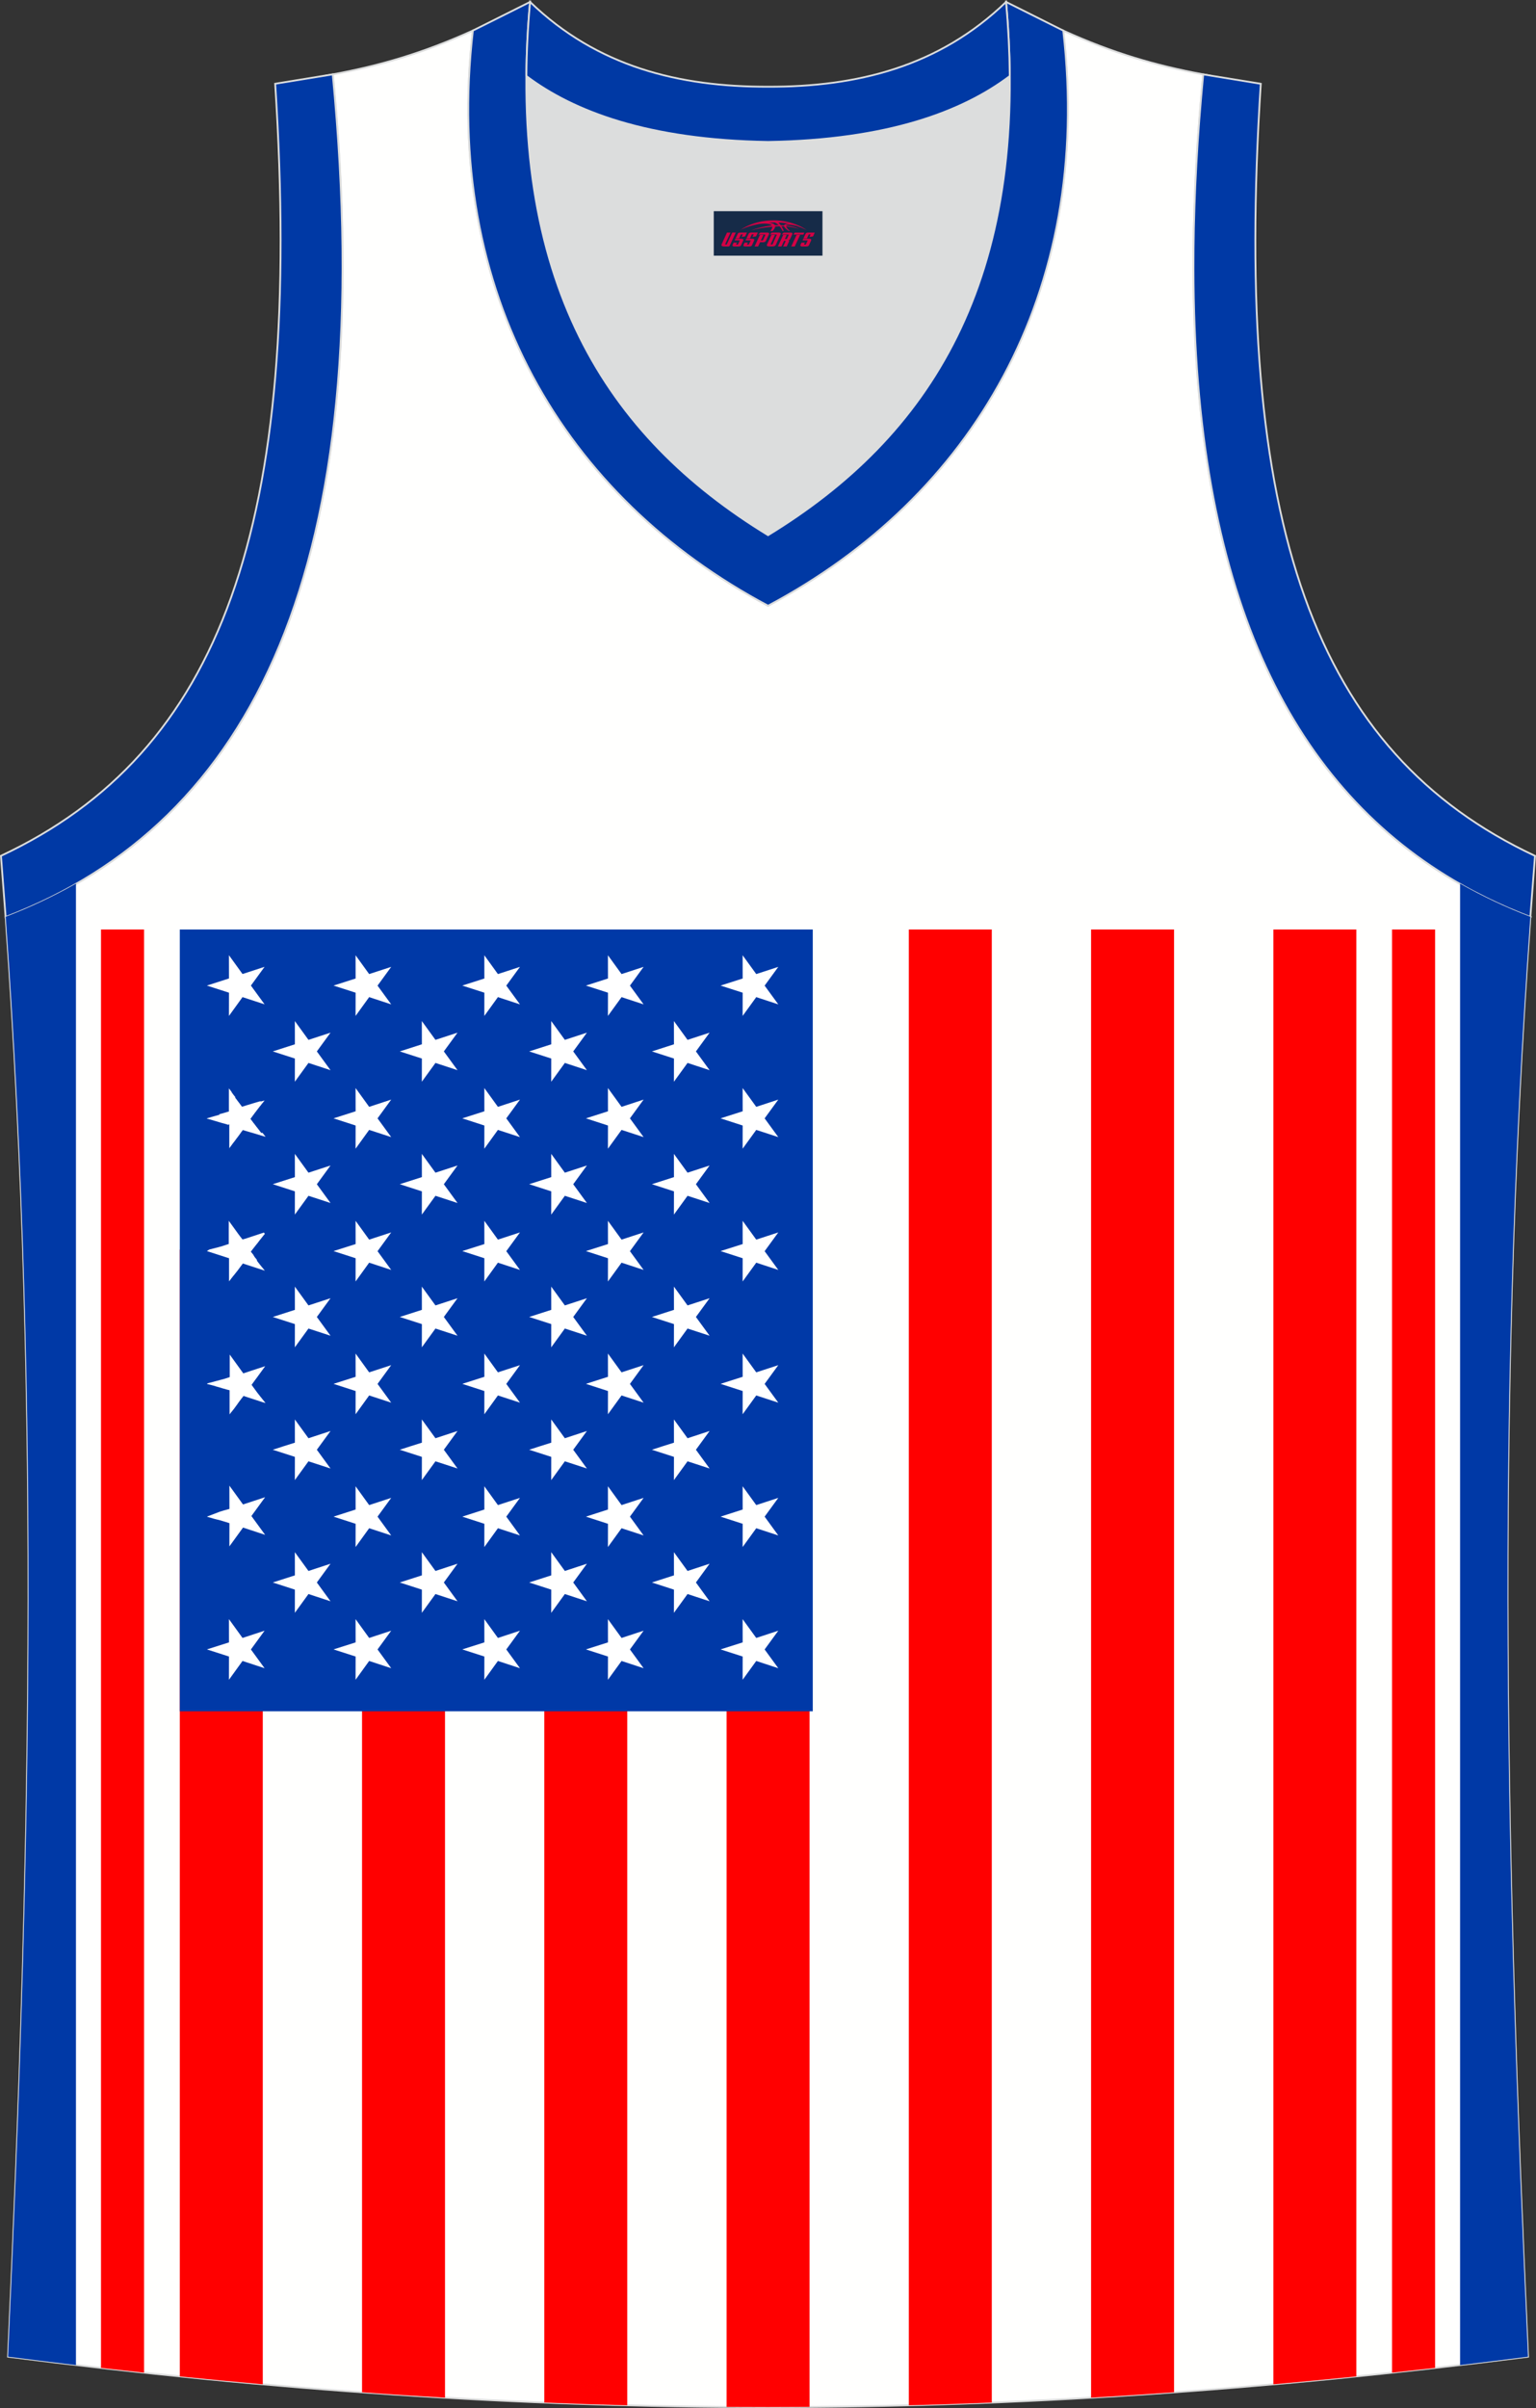 <?xml version="1.0" encoding="utf-8"?>
<!-- Generator: Adobe Illustrator 22.0.0, SVG Export Plug-In . SVG Version: 6.00 Build 0)  -->
<svg xmlns="http://www.w3.org/2000/svg" xmlns:xlink="http://www.w3.org/1999/xlink" version="1.1" id="图层_1" x="0px" y="0px" width="339.15px" height="531.38px" viewBox="0 0 339.15 531.38" enable-background="new 0 0 339.15 531.38" xml:space="preserve">
<rect x="0" y="0" width="339.15" height="531.38" fill="#333333" stroke="none"/>
<g>
	<path fill="#FFFFFE" stroke="#DCDDDD" stroke-width="0.4" stroke-miterlimit="22.926" d="M337.39,520.06   c-4.79-104.03-7.35-208.9,0.52-317.68l-0.01,0c-54.56-20.79-82.7-77.29-72.23-185.96l0.02,0c-10.65-2-19.75-4.62-30.94-9.67   c6.7,58.04-20.2,103-65.18,126.92C124.61,109.74,97.7,64.78,104.41,6.75c-11.19,5.04-20.28,7.67-30.93,9.67l0,0l0.02,0   C83.96,125.09,55.82,181.58,1.26,202.37l-0.01,0c7.87,108.78,5.32,213.65,0.53,317.69C118.14,534.89,221.02,534.89,337.39,520.06z"/>
	<path fill="#DCDDDD" d="M169.59,31.33c26.47-0.42,42.94-6.71,53.31-14.5c0.02-0.06,0.03-0.12,0.05-0.17   c0.48,51.69-21.13,81.77-53.37,101.45c-32.24-19.68-53.84-49.76-53.36-101.45c0.02,0.06,0.03,0.12,0.05,0.17   C126.64,24.62,143.12,30.91,169.59,31.33z"/>
	<path fill="#0039A5" stroke="#DCDDDD" stroke-width="0.4" stroke-miterlimit="22.926" d="M1.24,202.37   c54.56-20.79,82.7-77.29,72.23-185.96l-12.71,2.07c6.3,97.73-12.02,147.62-60.55,170.38L1.24,202.37z"/>
	<path fill="#0039A4" stroke="#DCDDDD" stroke-width="0.4" stroke-miterlimit="22.926" d="M117.04,0.43   c-5.53,61.77,17.08,96.01,52.55,117.67c35.47-21.66,58.08-55.89,52.55-117.67l12.63,6.32c6.7,58.04-20.2,103-65.18,126.92   C124.61,109.75,97.7,64.78,104.41,6.75L117.04,0.43z"/>
	<path fill="#0039A4" stroke="#DCDDDD" stroke-width="0.4" stroke-miterlimit="22.926" d="M117.04,0.43   c14.83,14.31,32.94,18.75,52.55,18.71c19.61,0.05,37.72-4.4,52.55-18.71c0.5,5.63,0.77,11.02,0.82,16.2   c-0.02,0.06-0.04,0.13-0.05,0.19c-10.37,7.8-26.85,14.08-53.31,14.5c-26.47-0.42-42.94-6.71-53.32-14.5   c-0.02-0.06-0.03-0.13-0.05-0.19C116.26,11.45,116.53,6.06,117.04,0.43z"/>
	<path fill="#0039A5" stroke="#DCDDDD" stroke-width="0.4" stroke-miterlimit="22.926" d="M337.91,202.37   c-0.85-0.33-1.7-0.66-2.54-1l0,0c-0.84-0.34-1.67-0.69-2.5-1.05l0,0c-0.83-0.36-1.65-0.73-2.46-1.11l0,0   c-0.81-0.38-1.62-0.76-2.42-1.16l0,0c-0.8-0.4-1.59-0.8-2.38-1.21l0,0c-0.79-0.41-1.57-0.83-2.34-1.27l0,0   c-0.77-0.43-1.54-0.87-2.3-1.32l0,0c-36.48-21.6-57.34-64.29-57.45-135.04c0-1.47,0.01-2.96,0.02-4.46l0,0   c0.02-1.5,0.04-3.01,0.07-4.53l0,0c0.03-1.52,0.08-3.06,0.13-4.6h0c0.05-1.55,0.11-3.11,0.18-4.68l0,0   c0.07-1.57,0.15-3.16,0.24-4.75h0c0.09-1.6,0.19-3.21,0.29-4.83l0,0c0.11-1.62,0.22-3.26,0.35-4.9l0,0   c0.13-1.65,0.26-3.31,0.41-4.98l0,0c0.15-1.67,0.3-3.36,0.46-5.06l0.01,0l12.7,2.07c-6.3,97.73,12.02,147.62,60.55,170.38   l-1.03,13.51L337.91,202.37z"/>
	<path fill="#0039A6" d="M322.39,194.99v326.92c5.03-0.6,10.03-1.22,14.99-1.85c-4.79-104.06-7.35-208.95,0.52-317.76l-0.01,0   C332.45,200.22,327.29,197.79,322.39,194.99z"/>
	<path fill="#0039A6" d="M16.77,194.99v326.92c-5.03-0.6-10.03-1.22-14.99-1.85C6.57,416,9.13,311.1,1.26,202.3l0.01,0   C6.7,200.22,11.87,197.79,16.77,194.99z"/>
	<path fill="#FF0000" d="M200.67,530.79l0-325.67c6.1,0,12.21,0,18.32,0v325.06C212.87,530.43,206.77,530.63,200.67,530.79z"/>
	<path fill="#FF0000" d="M240.91,529.1V205.12c6.11,0,12.21,0,18.32,0v322.79C253.1,528.35,247,528.75,240.91,529.1z"/>
	<path fill="#FF0000" d="M79.94,527.91V205.12c6.11,0,12.21,0,18.32,0V529.1C92.17,528.75,86.07,528.36,79.94,527.91z"/>
	<path fill="#FF0000" d="M120.18,530.18V205.12c6.11,0,12.21,0,18.32,0v325.67C132.4,530.63,126.3,530.43,120.18,530.18z"/>
	<path fill="#FF0000" d="M160.43,531.15V205.12c6.11,0,12.21,0,18.32,0v326.02C172.64,531.19,166.53,531.19,160.43,531.15z"/>
	<path fill="#FF0000" d="M58.02,233.06v293.09c-6.08-0.54-12.18-1.12-18.32-1.74V275.79C46.8,263.71,52.93,249.53,58.02,233.06   L58.02,233.06z"/>
	<polygon fill="#0039A7" points="179.46,377.63 179.46,205.12 178.75,205.12 65.16,205.12 39.7,205.12 39.7,249.11 39.7,377.63    178.75,377.63 178.75,377.63  "/>
	<path fill="#FFFFFF" d="M159.1,363.98l4.88,1.57l-0.01,5.13l3.01-4.15l4.87,1.6l-3.02-4.14l3.02-4.14l-4.87,1.6l-3.01-4.15   l0.01,5.13L159.1,363.98L159.1,363.98L159.1,363.98L159.1,363.98z M159.1,217.49l4.88,1.57l-0.01,5.13l3.01-4.15l4.87,1.6   l-3.02-4.14l3.02-4.14l-4.87,1.59l-3.01-4.15l0.01,5.13L159.1,217.49L159.1,217.49L159.1,217.49L159.1,217.49z M159.1,246.79   c1.63,0.52,3.25,1.05,4.88,1.58c0,1.71-0.01,3.42-0.01,5.12c1-1.38,2-2.77,3.01-4.15c1.62,0.53,3.24,1.06,4.87,1.59   c-1.01-1.38-2.01-2.76-3.02-4.14c1.01-1.38,2.01-2.76,3.02-4.14c-1.62,0.53-3.25,1.07-4.87,1.6c-1-1.38-2-2.77-3.01-4.15   c0,1.71,0,3.42,0.01,5.13C162.35,245.74,160.73,246.26,159.1,246.79L159.1,246.79L159.1,246.79L159.1,246.79z M159.1,276.08   c1.63,0.52,3.25,1.05,4.88,1.58c0,1.71-0.01,3.42-0.01,5.13c1-1.39,2-2.77,3.01-4.15c1.62,0.53,3.24,1.07,4.87,1.6   c-1.01-1.38-2.01-2.76-3.02-4.14c1.01-1.38,2.01-2.76,3.02-4.14c-1.62,0.53-3.25,1.06-4.87,1.59c-1-1.39-2-2.77-3.01-4.15   c0,1.71,0,3.42,0.01,5.13C162.35,275.04,160.73,275.56,159.1,276.08L159.1,276.08L159.1,276.08L159.1,276.08z M159.1,305.38   c1.63,0.53,3.25,1.05,4.88,1.58c0,1.71-0.01,3.42-0.01,5.13c1-1.38,2-2.77,3.01-4.15c1.62,0.53,3.24,1.06,4.87,1.59   c-1.01-1.38-2.01-2.76-3.02-4.14c1.01-1.38,2.01-2.76,3.02-4.14c-1.62,0.53-3.25,1.06-4.87,1.59c-1-1.39-2-2.77-3.01-4.15   c0,1.71,0,3.42,0.01,5.13C162.35,304.33,160.73,304.86,159.1,305.38L159.1,305.38L159.1,305.38L159.1,305.38z M159.1,334.68   c1.63,0.52,3.25,1.05,4.88,1.58c0,1.71-0.01,3.42-0.01,5.13c1-1.38,2-2.77,3.01-4.15c1.62,0.53,3.24,1.06,4.87,1.59   c-1.01-1.38-2.01-2.76-3.02-4.15c1.01-1.38,2.01-2.76,3.02-4.14c-1.62,0.53-3.25,1.06-4.87,1.59c-1-1.38-2-2.77-3.01-4.15   c0,1.71,0,3.42,0.01,5.13C162.35,333.63,160.73,334.16,159.1,334.68z"/>
	<path fill="#FFFFFF" d="M129.37,363.98l4.87,1.57l-0.01,5.13l3.01-4.15l4.87,1.6l-3.02-4.14l3.02-4.14l-4.87,1.6l-3.01-4.15   l0.01,5.13L129.37,363.98L129.37,363.98L129.37,363.98L129.37,363.98z M129.37,217.49l4.87,1.57l-0.01,5.13l3.01-4.15l4.87,1.6   l-3.02-4.14l3.02-4.14l-4.87,1.59l-3.01-4.15l0.01,5.13L129.37,217.49L129.37,217.49L129.37,217.49L129.37,217.49z M129.37,246.79   c1.62,0.52,3.25,1.05,4.87,1.58c0,1.71,0,3.42-0.01,5.12c1-1.38,2-2.77,3.01-4.15c1.63,0.53,3.25,1.06,4.87,1.59   c-1.01-1.38-2.01-2.76-3.02-4.14c1.01-1.38,2.01-2.76,3.02-4.14c-1.62,0.53-3.25,1.07-4.87,1.6c-1-1.38-2-2.77-3.01-4.15   c0.01,1.71,0.01,3.42,0.01,5.13C132.63,245.74,131,246.26,129.37,246.79L129.37,246.79L129.37,246.79L129.37,246.79z    M129.37,276.08c1.62,0.52,3.25,1.05,4.87,1.58c0,1.71,0,3.42-0.01,5.13c1-1.39,2-2.77,3.01-4.15c1.63,0.53,3.25,1.07,4.87,1.6   c-1.01-1.38-2.01-2.76-3.02-4.14c1.01-1.38,2.01-2.76,3.02-4.14c-1.62,0.53-3.25,1.06-4.87,1.59c-1-1.39-2-2.77-3.01-4.15   c0.01,1.71,0.01,3.42,0.01,5.13C132.63,275.04,131,275.56,129.37,276.08L129.37,276.08L129.37,276.08L129.37,276.08z    M129.37,305.38c1.62,0.53,3.25,1.05,4.87,1.58c0,1.71,0,3.42-0.01,5.13c1-1.38,2-2.77,3.01-4.15c1.63,0.53,3.25,1.06,4.87,1.59   c-1.01-1.38-2.01-2.76-3.02-4.14c1.01-1.38,2.01-2.76,3.02-4.14c-1.62,0.53-3.25,1.06-4.87,1.59c-1-1.39-2-2.77-3.01-4.15   c0.01,1.71,0.01,3.42,0.01,5.13C132.63,304.33,131,304.86,129.37,305.38L129.37,305.38L129.37,305.38L129.37,305.38z    M129.37,334.68c1.62,0.52,3.25,1.05,4.87,1.58c0,1.71,0,3.42-0.01,5.13c1-1.38,2-2.77,3.01-4.15c1.63,0.53,3.25,1.06,4.87,1.59   c-1.01-1.38-2.01-2.76-3.02-4.15c1.01-1.38,2.01-2.76,3.02-4.14c-1.62,0.53-3.25,1.06-4.87,1.59c-1-1.38-2-2.77-3.01-4.15   c0.01,1.71,0.01,3.42,0.01,5.13C132.63,333.63,131,334.16,129.37,334.68z"/>
	<path fill="#FFFFFF" d="M102.07,363.98l4.88,1.57l-0.01,5.13l3-4.15l4.87,1.6l-3.02-4.14l3.02-4.14l-4.87,1.6l-3-4.15l0.01,5.13   L102.07,363.98L102.07,363.98L102.07,363.98L102.07,363.98z M102.07,217.49l4.88,1.57l-0.01,5.13l3-4.15l4.87,1.6l-3.02-4.14   l3.02-4.14l-4.87,1.59l-3-4.15l0.01,5.13L102.07,217.49L102.07,217.49L102.07,217.49L102.07,217.49z M102.07,246.79   c1.63,0.52,3.25,1.05,4.88,1.58c0,1.71-0.01,3.42-0.01,5.12c1-1.38,2-2.77,3-4.15c1.63,0.53,3.25,1.06,4.87,1.59   c-1-1.38-2.02-2.76-3.02-4.14c1-1.38,2.02-2.76,3.02-4.14c-1.62,0.53-3.25,1.07-4.87,1.6c-1-1.38-2-2.77-3-4.15   c0,1.71,0.01,3.42,0.01,5.13C105.32,245.74,103.7,246.26,102.07,246.79L102.07,246.79L102.07,246.79L102.07,246.79z M102.07,276.08   c1.63,0.52,3.25,1.05,4.88,1.58c0,1.71-0.01,3.42-0.01,5.13c1-1.39,2-2.77,3-4.15c1.63,0.53,3.25,1.07,4.87,1.6   c-1-1.38-2.02-2.76-3.02-4.14c1-1.38,2.02-2.76,3.02-4.14c-1.62,0.53-3.25,1.06-4.87,1.59c-1-1.39-2-2.77-3-4.15   c0,1.71,0.01,3.42,0.01,5.13C105.32,275.04,103.7,275.56,102.07,276.08L102.07,276.08L102.07,276.08L102.07,276.08z M102.07,305.38   c1.63,0.53,3.25,1.05,4.88,1.58c0,1.71-0.01,3.42-0.01,5.13c1-1.38,2-2.77,3-4.15c1.63,0.53,3.25,1.06,4.87,1.59   c-1-1.38-2.02-2.76-3.02-4.14c1-1.38,2.02-2.76,3.02-4.14c-1.62,0.53-3.25,1.06-4.87,1.59c-1-1.39-2-2.77-3-4.15   c0,1.71,0.01,3.42,0.01,5.13C105.32,304.33,103.7,304.86,102.07,305.38L102.07,305.38L102.07,305.38L102.07,305.38z M102.07,334.68   c1.63,0.52,3.25,1.05,4.88,1.58c0,1.71-0.01,3.42-0.01,5.13c1-1.38,2-2.77,3-4.15c1.63,0.53,3.25,1.06,4.87,1.59   c-1-1.38-2.02-2.76-3.02-4.15c1-1.38,2.02-2.76,3.02-4.14c-1.62,0.53-3.25,1.06-4.87,1.59c-1-1.38-2-2.77-3-4.15   c0,1.71,0.01,3.42,0.01,5.13C105.32,333.63,103.7,334.16,102.07,334.68z"/>
	<path fill="#FFFFFF" d="M73.64,363.98l4.88,1.57l-0.01,5.13l3-4.15l4.87,1.6l-3.02-4.14l3.02-4.14l-4.87,1.6l-3-4.15l0.01,5.13   L73.64,363.98L73.64,363.98L73.64,363.98L73.64,363.98z M73.64,217.49l4.88,1.57l-0.01,5.13l3-4.15l4.87,1.6l-3.02-4.14l3.02-4.14   l-4.87,1.59l-3-4.15l0.01,5.13L73.64,217.49L73.64,217.49L73.64,217.49L73.64,217.49z M73.64,246.79c1.63,0.52,3.25,1.05,4.88,1.58   c0,1.71-0.01,3.42-0.01,5.12c1-1.38,2-2.77,3-4.15c1.62,0.53,3.25,1.06,4.87,1.59c-1-1.38-2.01-2.76-3.02-4.14   c1.01-1.38,2.02-2.76,3.02-4.14c-1.62,0.53-3.25,1.07-4.87,1.6c-1-1.38-2-2.77-3-4.15c0,1.71,0.01,3.42,0.01,5.13   C76.89,245.74,75.26,246.26,73.64,246.79L73.64,246.79L73.64,246.79L73.64,246.79z M73.64,276.08c1.63,0.52,3.25,1.05,4.88,1.58   c0,1.71-0.01,3.42-0.01,5.13c1-1.39,2-2.77,3-4.15c1.62,0.53,3.25,1.07,4.87,1.6c-1-1.38-2.01-2.76-3.02-4.14   c1.01-1.38,2.02-2.76,3.02-4.14c-1.62,0.53-3.25,1.06-4.87,1.59c-1-1.39-2-2.77-3-4.15c0,1.71,0.01,3.42,0.01,5.13   C76.89,275.04,75.26,275.56,73.64,276.08L73.64,276.08L73.64,276.08L73.64,276.08z M73.64,305.38c1.63,0.53,3.25,1.05,4.88,1.58   c0,1.71-0.01,3.42-0.01,5.13c1-1.38,2-2.77,3-4.15c1.62,0.53,3.25,1.06,4.87,1.59c-1-1.38-2.01-2.76-3.02-4.14   c1.01-1.38,2.02-2.76,3.02-4.14c-1.62,0.53-3.25,1.06-4.87,1.59c-1-1.39-2-2.77-3-4.15c0,1.71,0.01,3.42,0.01,5.13   C76.89,304.33,75.26,304.86,73.64,305.38L73.64,305.38L73.64,305.38L73.64,305.38z M73.64,334.68c1.63,0.52,3.25,1.05,4.88,1.58   c0,1.71-0.01,3.42-0.01,5.13c1-1.38,2-2.77,3-4.15c1.62,0.53,3.25,1.06,4.87,1.59c-1-1.38-2.01-2.76-3.02-4.15   c1.01-1.38,2.02-2.76,3.02-4.14c-1.62,0.53-3.25,1.06-4.87,1.59c-1-1.38-2-2.77-3-4.15c0,1.71,0.01,3.42,0.01,5.13   C76.89,333.63,75.26,334.16,73.64,334.68z"/>
	<path fill="#FFFFFF" d="M143.94,232.02l4.87,1.57l-0.01,5.12l3.01-4.15l4.87,1.6l-3.02-4.14l3.02-4.14l-4.87,1.59l-3.01-4.15   l0.01,5.13L143.94,232.02L143.94,232.02L143.94,232.02L143.94,232.02z M143.94,261.32c1.62,0.53,3.25,1.05,4.87,1.58   c0,1.71,0,3.42-0.01,5.13c1-1.39,2-2.77,3.01-4.15c1.62,0.53,3.25,1.06,4.87,1.59c-1-1.38-2.01-2.76-3.02-4.14   c1.01-1.38,2.02-2.76,3.02-4.14c-1.62,0.53-3.25,1.06-4.87,1.59c-1.01-1.38-2.01-2.77-3.01-4.15c0.01,1.71,0.01,3.42,0.01,5.13   C147.19,260.27,145.56,260.79,143.94,261.32L143.94,261.32L143.94,261.32L143.94,261.32z M143.94,290.62   c1.62,0.53,3.25,1.05,4.87,1.57c0,1.71,0,3.42-0.01,5.13c1-1.39,2-2.77,3.01-4.15c1.62,0.53,3.25,1.06,4.87,1.59   c-1-1.38-2.01-2.76-3.02-4.14c1.01-1.38,2.02-2.76,3.02-4.14c-1.62,0.53-3.25,1.06-4.87,1.59c-1.01-1.39-2.01-2.77-3.01-4.15   c0.01,1.71,0.01,3.42,0.01,5.13C147.19,289.57,145.56,290.09,143.94,290.62L143.94,290.62L143.94,290.62L143.94,290.62z    M143.94,319.92c1.62,0.52,3.25,1.05,4.87,1.57c0,1.71,0,3.42-0.01,5.13c1-1.39,2-2.77,3.01-4.15c1.62,0.53,3.25,1.06,4.87,1.59   c-1-1.38-2.01-2.76-3.02-4.14c1.01-1.38,2.02-2.76,3.02-4.14c-1.62,0.53-3.25,1.06-4.87,1.6c-1.01-1.39-2.01-2.77-3.01-4.15   c0.01,1.71,0.01,3.42,0.01,5.13C147.19,318.86,145.56,319.39,143.94,319.92L143.94,319.92L143.94,319.92L143.94,319.92z    M143.94,349.21c1.62,0.52,3.25,1.05,4.87,1.58c0,1.7,0,3.42-0.01,5.12c1-1.38,2-2.77,3.01-4.15c1.62,0.53,3.25,1.07,4.87,1.6   c-1-1.39-2.01-2.77-3.02-4.15c1.01-1.38,2.02-2.76,3.02-4.14c-1.62,0.53-3.25,1.06-4.87,1.6c-1.01-1.39-2.01-2.77-3.01-4.15   c0.01,1.71,0.01,3.42,0.01,5.12C147.19,348.16,145.56,348.69,143.94,349.21z"/>
	<path fill="#FFFFFF" d="M116.84,232.02l4.88,1.57l-0.01,5.12l3.01-4.15l4.87,1.6l-3.02-4.14l3.02-4.14l-4.87,1.59l-3.01-4.15   l0.01,5.13L116.84,232.02L116.84,232.02L116.84,232.02L116.84,232.02z M116.84,261.32c1.63,0.53,3.25,1.05,4.88,1.58   c0,1.71-0.01,3.42-0.01,5.13c1-1.39,2-2.77,3.01-4.15c1.62,0.53,3.25,1.06,4.87,1.59c-1.01-1.38-2.01-2.76-3.02-4.14   c1.01-1.38,2.01-2.76,3.02-4.14c-1.62,0.53-3.25,1.06-4.87,1.59c-1-1.38-2-2.77-3.01-4.15c0,1.71,0.01,3.42,0.01,5.13   C120.09,260.27,118.46,260.79,116.84,261.32L116.84,261.32L116.84,261.32L116.84,261.32z M116.84,290.62   c1.63,0.53,3.25,1.05,4.88,1.57c0,1.71-0.01,3.42-0.01,5.13c1-1.39,2-2.77,3.01-4.15c1.62,0.53,3.25,1.06,4.87,1.59   c-1.01-1.38-2.01-2.76-3.02-4.14c1.01-1.38,2.01-2.76,3.02-4.14c-1.62,0.53-3.25,1.06-4.87,1.59c-1-1.39-2-2.77-3.01-4.15   c0,1.71,0.01,3.42,0.01,5.13C120.09,289.57,118.46,290.09,116.84,290.62L116.84,290.62L116.84,290.62L116.84,290.62z    M116.84,319.92c1.63,0.52,3.25,1.05,4.88,1.57c0,1.71-0.01,3.42-0.01,5.13c1-1.39,2-2.77,3.01-4.15c1.62,0.53,3.25,1.06,4.87,1.59   c-1.01-1.38-2.01-2.76-3.02-4.14c1.01-1.38,2.01-2.76,3.02-4.14c-1.62,0.53-3.25,1.06-4.87,1.6c-1-1.39-2-2.77-3.01-4.15   c0,1.71,0.01,3.42,0.01,5.13C120.09,318.86,118.46,319.39,116.84,319.92L116.84,319.92L116.84,319.92L116.84,319.92z    M116.84,349.21c1.63,0.52,3.25,1.05,4.88,1.58c0,1.7-0.01,3.42-0.01,5.12c1-1.38,2-2.77,3.01-4.15c1.62,0.53,3.25,1.07,4.87,1.6   c-1.01-1.39-2.01-2.77-3.02-4.15c1.01-1.38,2.01-2.76,3.02-4.14c-1.62,0.53-3.25,1.06-4.87,1.6c-1-1.39-2-2.77-3.01-4.15   c0,1.71,0.01,3.42,0.01,5.12C120.09,348.16,118.46,348.69,116.84,349.21z"/>
	<path fill="#FFFFFF" d="M88.27,232.02l4.88,1.57l-0.01,5.12l3.01-4.15l4.87,1.6l-3.02-4.14l3.02-4.14l-4.87,1.59l-3.01-4.15   l0.01,5.13L88.27,232.02L88.27,232.02L88.27,232.02L88.27,232.02z M88.27,261.32c1.63,0.53,3.26,1.05,4.88,1.58   c0,1.71-0.01,3.42-0.01,5.13c1-1.39,2-2.77,3.01-4.15c1.62,0.53,3.25,1.06,4.87,1.59c-1.01-1.38-2.02-2.76-3.02-4.14   c1.01-1.38,2.02-2.76,3.02-4.14c-1.62,0.53-3.25,1.06-4.87,1.59c-1-1.38-2-2.77-3.01-4.15c0.01,1.71,0.01,3.42,0.01,5.13   C91.52,260.27,89.9,260.79,88.27,261.32L88.27,261.32L88.27,261.32L88.27,261.32z M88.27,290.62c1.63,0.53,3.26,1.05,4.88,1.57   c0,1.71-0.01,3.42-0.01,5.13c1-1.39,2-2.77,3.01-4.15c1.62,0.53,3.25,1.06,4.87,1.59c-1.01-1.38-2.02-2.76-3.02-4.14   c1.01-1.38,2.02-2.76,3.02-4.14c-1.62,0.53-3.25,1.06-4.87,1.59c-1-1.39-2-2.77-3.01-4.15c0.01,1.71,0.01,3.42,0.01,5.13   C91.52,289.57,89.9,290.09,88.27,290.62L88.27,290.62L88.27,290.62L88.27,290.62z M88.27,319.92c1.63,0.52,3.26,1.05,4.88,1.57   c0,1.71-0.01,3.42-0.01,5.13c1-1.39,2-2.77,3.01-4.15c1.62,0.53,3.25,1.06,4.87,1.59c-1.01-1.38-2.02-2.76-3.02-4.14   c1.01-1.38,2.02-2.76,3.02-4.14c-1.62,0.53-3.25,1.06-4.87,1.6c-1-1.39-2-2.77-3.01-4.15c0.01,1.71,0.01,3.42,0.01,5.13   C91.52,318.86,89.9,319.39,88.27,319.92L88.27,319.92L88.27,319.92L88.27,319.92z M88.27,349.21c1.63,0.52,3.26,1.05,4.88,1.58   c0,1.7-0.01,3.42-0.01,5.12c1-1.38,2-2.77,3.01-4.15c1.62,0.53,3.25,1.07,4.87,1.6c-1.01-1.39-2.02-2.77-3.02-4.15   c1.01-1.38,2.02-2.76,3.02-4.14c-1.62,0.53-3.25,1.06-4.87,1.6c-1-1.39-2-2.77-3.01-4.15c0.01,1.71,0.01,3.42,0.01,5.12   C91.52,348.16,89.9,348.69,88.27,349.21z"/>
	<path fill="#FFFFFF" d="M60.23,232.02l4.88,1.57l-0.01,5.12l3.01-4.15l4.87,1.6l-3.02-4.14l3.02-4.14l-4.87,1.59l-3.01-4.15   l0.01,5.13L60.23,232.02L60.23,232.02L60.23,232.02L60.23,232.02z M60.23,261.32c1.63,0.53,3.25,1.05,4.88,1.58   c0,1.71-0.01,3.42-0.01,5.13c1-1.39,2-2.77,3.01-4.15c1.63,0.53,3.25,1.06,4.87,1.59c-1.01-1.38-2.01-2.76-3.02-4.14   c1.01-1.38,2.02-2.76,3.02-4.14c-1.63,0.53-3.25,1.06-4.87,1.59c-1-1.38-2-2.77-3.01-4.15c0.01,1.71,0.01,3.42,0.01,5.13   C63.48,260.27,61.85,260.79,60.23,261.32L60.23,261.32L60.23,261.32L60.23,261.32z M60.23,290.62c1.63,0.53,3.25,1.05,4.88,1.57   c0,1.71-0.01,3.42-0.01,5.13c1-1.39,2-2.77,3.01-4.15c1.63,0.53,3.25,1.06,4.87,1.59c-1.01-1.38-2.01-2.76-3.02-4.14   c1.01-1.38,2.02-2.76,3.02-4.14c-1.63,0.53-3.25,1.06-4.87,1.59c-1-1.39-2-2.77-3.01-4.15c0.01,1.71,0.01,3.42,0.01,5.13   C63.48,289.57,61.85,290.09,60.23,290.62L60.23,290.62L60.23,290.62L60.23,290.62z M60.23,319.92c1.63,0.52,3.25,1.05,4.88,1.57   c0,1.71-0.01,3.42-0.01,5.13c1-1.39,2-2.77,3.01-4.15c1.63,0.53,3.25,1.06,4.87,1.59c-1.01-1.38-2.01-2.76-3.02-4.14   c1.01-1.38,2.02-2.76,3.02-4.14c-1.63,0.53-3.25,1.06-4.87,1.6c-1-1.39-2-2.77-3.01-4.15c0.01,1.71,0.01,3.42,0.01,5.13   C63.48,318.86,61.85,319.39,60.23,319.92L60.23,319.92L60.23,319.92L60.23,319.92z M60.23,349.21c1.63,0.52,3.25,1.05,4.88,1.58   c0,1.7-0.01,3.42-0.01,5.12c1-1.38,2-2.77,3.01-4.15c1.63,0.53,3.25,1.07,4.87,1.6c-1.01-1.39-2.01-2.77-3.02-4.15   c1.01-1.38,2.02-2.76,3.02-4.14c-1.63,0.53-3.25,1.06-4.87,1.6c-1-1.39-2-2.77-3.01-4.15c0.01,1.71,0.01,3.42,0.01,5.12   C63.48,348.16,61.85,348.69,60.23,349.21z"/>
	<path fill="#FF0000" d="M299.48,205.12v319.29c-6.14,0.62-12.24,1.2-18.32,1.74V205.12H299.48z"/>
	<path fill="#FF0000" d="M307.36,205.12v318.46c3.16-0.34,6.33-0.69,9.51-1.05V205.12H307.36z"/>
	<path fill="#FF0000" d="M31.81,205.12v318.46c-3.16-0.34-6.33-0.69-9.51-1.05V205.12H31.81z"/>
	<path fill="#FFFFFF" d="M45.68,363.98l4.88,1.57l-0.01,5.13l3-4.15l4.87,1.6l-3.02-4.14l3.02-4.14l-4.87,1.6l-3-4.15l0.01,5.13   L45.68,363.98L45.68,363.98L45.68,363.98L45.68,363.98z M45.68,334.68l0.46,0.15l0.08,0.02l0.08,0.02l0.08,0.02l0.23,0.07   l0.08,0.02l0.07,0.02l0.08,0.02l0.31,0.1l0.08,0.02l0.08,0.02l0.08,0.02l0.08,0.02l0.08,0.02l0.07,0.02l0.08,0.02l0.08,0.02   l0.08,0.02l0.08,0.02l0.08,0.02l0.08,0.02l0.08,0.02l0.08,0.02l0.08,0.02l0.08,0.02l0.08,0.02l0.08,0.02l0.08,0.02l0.08,0.02   l0.31,0.1l0.08,0.02l0.07,0.02l0.31,0.1l0.08,0.02l0.08,0.02l0.99,0.32v0.08v0.08c-0.01,1.49-0.01,2.99-0.01,4.48v0.08v0.08v0.08   v0.08v0.08v0.08v0c1-1.39,2-2.77,3.01-4.15c1.62,0.53,3.25,1.06,4.87,1.6v-0.01v0l-3.02-4.14c1-1.38,2.01-2.76,3.02-4.14l-0.01,0   l0.01-0.01l-4.87,1.6l-3.01-4.15v0.01v0.08v0.08v0.08v0.08v0.08v0.08c0,1.49,0,2.99,0.01,4.48v0.08v0.08l-0.23,0.07l-0.08,0.02   l-0.08,0.02l-0.08,0.02l-0.08,0.02l-0.15,0.05l-0.08,0.02l-0.07,0.02l-0.08,0.02l-0.08,0.02l-0.08,0.02l-0.08,0.02l-0.01,0   l-0.3,0.1l-0.07,0.02l-0.08,0.02l-0.31,0.1l-0.08,0.02l-0.07,0.02l-0.08,0.03L45.68,334.68L45.68,334.68L45.68,334.68L45.68,334.68   L45.68,334.68L45.68,334.68z M50.55,253.49L50.55,253.49L50.55,253.49l0.04-0.06l0,0l0.05-0.07l0.05-0.06l0,0l0.05-0.07v0   l0.05-0.06l0.05-0.07l0.05-0.06l0.05-0.07l0,0l0.04-0.06l0.05-0.07l0.05-0.06l0.05-0.07l0,0l0.05-0.06l0.05-0.07l0.04-0.07   l0.05-0.06v0l0.05-0.07l0.05-0.06l0.05-0.07l0.05-0.06l0,0l0.05-0.07l0,0l0.05-0.06l0.05-0.06l0.05-0.07l0,0l0.05-0.06v0l0.05-0.06   l0.04-0.06l0.05-0.07l0,0l0.05-0.06l0,0l0.05-0.07l0,0l0.04-0.06l0.05-0.07v0l0.05-0.06l0,0l0.05-0.06l0,0l0.04-0.07l0.05-0.06   l0.05-0.07l0,0l0.05-0.06l0,0l0.05-0.06l0,0l0.05-0.06l0.05-0.07l0.04-0.06l0.05-0.07l0,0l0.05-0.06l0,0l0.05-0.07l0.04-0.06   l0.05-0.06l0.05-0.07l0,0l0.05-0.06l0,0l0.04-0.07l0.05-0.06l0.05-0.07l0.04-0.06l0.05-0.07l0,0l0.05-0.07l0.04-0.07l0.05-0.06   l0.05-0.06l0.05-0.06l0.05-0.06l0.04-0.07l0.05-0.06l0.05-0.07l0.04-0.06l0.08,0.02l0.08,0.02l0.08,0.02l0.08,0.03l0.07,0.02   l0.08,0.02l0.07,0.03l0.08,0.02l0.08,0.02l0.08,0.03l0.08,0.02l0.08,0.02l0.08,0.03l0.08,0.02v0l0.08,0.02l0.08,0.03l0,0l0.08,0.02   l0.08,0.02l0.08,0.02l0.08,0.03l0.07,0.02l0.08,0.02l0.08,0.03l0.08,0.02l0.08,0.02v0l0.08,0.02l0.08,0.02v0l0.08,0.03l0.08,0.02v0   l0.08,0.03l0.08,0.02l0,0l0.08,0.02l0.08,0.03l0,0l0.08,0.02l0.08,0.02l0,0l0.08,0.03l0.07,0.02l0,0l0.08,0.02l0.08,0.03l0,0   l0.08,0.02l0.08,0.02l0.07,0.03l0.08,0.02l0.07,0.02l0.08,0.03l0.08,0.02v0l0.08,0.02l0.08,0.02l0.07,0.03l0.08,0.02l0.08,0.03   l0.08,0.02l0.08,0.03l0.08,0.02l0.08,0.02l0.08,0.02l0.08,0.03l0.08,0.02l0.08,0.02l0.07,0.02l0.08,0.03l0.08,0.02l0.08,0.03   l0.07,0.02l-0.05-0.07l-0.05-0.07l-0.05-0.06l-0.05-0.06l-0.05-0.07l-0.04-0.06l-0.05-0.06l-0.05-0.07l-0.05-0.06l0,0l-0.05-0.06   l0,0l-0.05-0.06v0l-0.05-0.07l0,0l-0.05-0.06l0,0l-0.05-0.06v0L57.68,250l-0.05-0.06l-0.05-0.07l-0.05-0.06l-0.05-0.07l-0.05-0.07   v0l-0.05-0.06l0,0l-0.05-0.07l0,0l-0.05-0.06v0l-0.04-0.07l0,0l-0.05-0.06l0,0l-0.05-0.06v0l-0.05-0.06l0,0l-0.05-0.06l-0.05-0.06   l-0.05-0.06l-0.04-0.07l0,0l-0.05-0.06l0,0l-0.05-0.06v0l-0.05-0.06l0,0l-0.05-0.06v0l-0.05-0.06l0,0l-0.05-0.06l0,0l-0.04-0.07v0   l-0.05-0.06l0,0l-0.05-0.06l0,0l-0.05-0.07l-0.05-0.07l-0.05-0.06l-0.05-0.06l-0.04-0.07l-0.05-0.06l-0.05-0.06l-0.05-0.06v0   l-0.05-0.06l0,0l-0.05-0.06v0l-0.05-0.06v0l-0.04-0.07l0,0l-0.05-0.06v0l-0.05-0.07l0,0l-0.05-0.06l0,0l-0.05-0.07l-0.04-0.06   l-0.05-0.06l-0.05-0.07l-0.05-0.06l-0.05-0.07l-0.05-0.07l-0.05-0.06l-0.05-0.07l0.05-0.06l0.05-0.07l0.05-0.06l0.05-0.07   l0.05-0.06l0.04-0.06l0.05-0.07l0.04-0.06l0.05-0.06l0.05-0.07l0.05-0.07l0.05-0.06l0.05-0.08l0.05-0.06l0.05-0.06l0.05-0.07   l0.05-0.06l0.04-0.07l0.05-0.06l0.04-0.07l0,0l0.05-0.06l0,0l0.05-0.06v0l0.05-0.06l0.05-0.06l0.05-0.07l0.05-0.06l0.04-0.06   l0.05-0.07l0.05-0.06l0.05-0.07l0,0l0.05-0.06v0l0.05-0.07l0,0l0.05-0.06l0,0l0.04-0.06v0l0.05-0.06l0,0l0.05-0.06l0.05-0.07   l0.05-0.06l0.05-0.07l0.05-0.06l0.04-0.06v0l0.05-0.06l0,0l0.05-0.06l0,0l0.05-0.06v0l0.05-0.06l0,0l0.05-0.06v0l0.05-0.06l0,0   l0.05-0.06l0,0l0.05-0.07l0,0l0.05-0.07l0,0l0.05-0.07l0,0l0.05-0.06v0l0.05-0.06l0,0l0.05-0.06l0,0l0.05-0.06v0l0.05-0.06l0,0   l0.05-0.06l0,0l0.05-0.06v0l0.05-0.06l0,0l0.05-0.06l0,0l0.05-0.06v0l0.05-0.07l0,0l0.05-0.06l0,0l0.05-0.07l0,0l0,0l0,0   l-0.07,0.02v0l-0.08,0.02v0l-0.08,0.02v0l-0.08,0.02v0l-0.08,0.02l0,0l-0.08,0.02v0l-0.08,0.02l0,0l-0.07,0.02l-0.08,0.02l0,0   l-0.08,0.02l-0.08,0.03l0,0L57.49,243l0,0l-0.07,0.02l0,0l-0.08,0.03l0,0l-0.08,0.02l0,0l-0.08,0.03v0l-0.08,0.02l-0.08,0.02v0   l-0.08,0.02l-0.07,0.02v0l-0.08,0.03l0,0l-0.07,0.02l0,0l-0.08,0.02l0,0l-0.08,0.02l0,0l-0.08,0.03l0,0l-0.08,0.02l0,0l-0.08,0.02   l0,0l-0.08,0.03l-0.08,0.02l0,0l-0.08,0.02l0,0l-0.08,0.03l0,0l-0.08,0.02l0,0l-0.08,0.02l0,0l-0.07,0.03v0l-0.08,0.02l0,0   l-0.08,0.03v0l-0.08,0.02l0,0l-0.08,0.03l0,0l-0.07,0.02l0,0l-0.08,0.02l0,0l-0.08,0.03l0,0l-0.08,0.02l0,0l-0.08,0.02l0,0   l-0.08,0.03l0,0l-0.08,0.02l0,0l-0.08,0.03l0,0l-0.08,0.02l0,0l-0.08,0.02l0,0l-0.08,0.02l0,0l-0.08,0.03l0,0l-0.08,0.02l0,0   l-0.07,0.03v0l-0.08,0.02l0,0l-0.15,0.05v0l-0.15,0.05v0l-0.15,0.05v0l-0.07,0.02v0l-0.08,0.02l0,0l-0.08,0.02v0l-0.08,0.02l0,0   l-0.08,0.02l-0.05-0.06l0,0l-0.1-0.13l0,0l-0.04-0.07l0,0l-0.05-0.06v0l-0.1-0.13l0,0l-0.05-0.07l0,0l-0.05-0.07l0,0l-0.14-0.19v0   l-0.05-0.06l0,0l-0.05-0.06l0,0l-0.09-0.13l0,0l-0.05-0.06v0l-0.05-0.06l0,0l-0.04-0.06l0,0l-0.1-0.13l0,0l-0.05-0.06v0l-0.04-0.06   l0,0l-0.05-0.07l0,0l-0.05-0.07l0,0l-0.05-0.07l0,0l-0.05-0.06v0l-0.05-0.06l0,0l-0.05-0.06l0,0l-0.05-0.07l0,0l-0.05-0.07l0,0   l-0.05-0.06v0L52,242.17l0,0l-0.04-0.06l0,0l-0.05-0.07l-0.05-0.06v0l-0.05-0.06v0l-0.04-0.06l0,0l-0.05-0.06v0l-0.05-0.06   l-0.05-0.06l-0.05-0.07l0,0l-0.05-0.06l0,0l-0.05-0.07l-0.05-0.07l-0.05-0.07l-0.05-0.06v0l-0.05-0.07l0,0l-0.05-0.07l-0.05-0.07   L51.16,241l-0.05-0.07l-0.04-0.06l-0.05-0.07l-0.05-0.06l-0.04-0.06l-0.05-0.07l-0.05-0.06l-0.05-0.07l-0.05-0.06l-0.05-0.06   l-0.05-0.07l-0.05-0.06l-0.04-0.07v0.08v0.08v0.08v0.08v0v0.08v0.08l0,0v0.08v0.08v0v0.08l0,0v0.08v0.08l0,0v0.08l0,0v0.08v0v0.08   l0,0v0.08l0,0v0.08l0,0v0.08l0,0v0.08v0v0.08l0,0v0.08l0,0l0,0.08l0,0v0.08v0v0.08v0v0.08l0,0v0.08v0v0.08l0,0v0.08v0v0.08v0   l0,0.08l0,0v0.08l0,0v0.08v0v0.08l0,0v0.08l0,0v0.08l0,0v0.08l0,0v0.08v0v0.08v0v0.08l0,0v0.08l0,0v0.08l0,0v0.08v0l0,0.08v0v0.08   l0,0v0.08l0,0v0.08l0,0v0.08l0,0v0.08l0,0v0.08l0,0l0,0.08l0,0v0.08v0v0.08v0v0.08l0,0v0.08l0,0v0.08l0,0v0.08v0v0.08l0,0l0,0.08   l0,0v0.08l0,0v0.08l0,0v0.08v0v0.08l0,0l0,0.08l0,0v0.08v0v0.08v0l-0.08,0.02v0l-0.08,0.02v0l-0.08,0.02v0l-0.08,0.02l0,0   l-0.08,0.02l0,0l-0.08,0.03l0,0l-0.07,0.02l0,0l-0.15,0.05l0,0l-0.08,0.02l0,0l-0.07,0.02l0,0l-0.08,0.02l0,0l-0.08,0.03l0,0   l-0.08,0.02l0,0l-0.08,0.02l0,0l-0.08,0.03l0,0l-0.08,0.02v0l-0.07,0.02v0l-0.08,0.02v0l-0.08,0.02v0l-0.08,0.02l0,0l-0.08,0.02   l0,0l-0.08,0.03l0,0l-0.08,0.02l0,0l-0.08,0.02l0,0l-0.08,0.02v0l-0.07,0.02v0L48.44,246v0l-0.08,0.02v0l-0.08,0.02l0,0l-0.07,0.02   l0,0l-0.08,0.02l0,0l-0.08,0.03l0,0l-0.08,0.02l0,0l-0.08,0.03l0,0l-0.08,0.02l0,0l-0.08,0.02l0,0l-0.08,0.02v0l-0.08,0.02v0   l-0.07,0.02v0l-0.08,0.02l0,0l-0.08,0.02l0,0l-0.08,0.03l0,0l-0.08,0.02l0,0l-0.08,0.02l0,0l-0.08,0.03l0,0l-0.08,0.02v0   l-0.08,0.02v0l-0.08,0.02v0l-0.08,0.02l0,0l-0.07,0.03l0,0l-0.08,0.02l0,0l-0.07,0.02l0,0l-0.08,0.03l0,0l-0.08,0.02l0,0   l-0.08,0.03l-0.08,0.02l-0.08,0.02l-0.08,0.02l-0.08,0.03l-0.08,0.02l-0.07,0.02l-0.08,0.03l-0.07,0.02l0,0l0.07,0.02l0.08,0.03   l0.07,0.02l0.08,0.02l0.08,0.03l0.08,0.02l0.08,0.02l0.08,0.02v0l0.08,0.02l0,0l0.08,0.02l0,0l0.08,0.02l0,0l0.07,0.03l0,0   l0.08,0.02l0.07,0.02l0.08,0.02l0.08,0.03l0.08,0.02l0.08,0.03l0.08,0.02l0.08,0.02l0.08,0.03v0l0.08,0.02v0l0.08,0.02l0,0   l0.08,0.03l0,0l0.07,0.02l0,0l0.08,0.02l0,0l0.08,0.02l0.08,0.03l0.08,0.02l0.08,0.02l0.08,0.03l0.08,0.02l0.08,0.03l0.07,0.02l0,0   l0.08,0.02l0,0l0.08,0.03l0,0l0.08,0.02l0,0l0.07,0.02l0.08,0.02l0.08,0.03l0.08,0.02l0.08,0.02l0.08,0.03l0.08,0.02l0.08,0.02   l0.08,0.02l0.07,0.02l0.08,0.02l0.08,0.02l0.08,0.02l0,0l0.08,0.02l0,0l0.08,0.02l0.08,0.03l0.07,0.02l0.08,0.02l0.07,0.03   l0.08,0.02l0.07,0.02l0.08,0.03l0.08,0.02l0.08,0.02l0.08,0.02l0.08-0.13l0.08,0.02v0.08v0.08l0,0.08v0.08v0.08v0.08v0.08l0,0.08   v0.08v0.08v0.08v0.08v0.08v0.08v0.08l0,0l0,0.08v0.08v0.08v0.08v0.08v0.08v0.08v0.08l0,0l0,0.08v0.08v0.08v0v0.08v0.08v0.08v0.08   v0.08l0,0v0.08v0.08v0.08v0.08v0.08l0,0l0,0.08v0.08v0.08v0v0.08v0.08v0.08v0.08v0.08v0v0.08l0,0.08v0.08v0.08v0.08v0v0.08v0.08   v0.08v0.08v0.08l0,0v0.08v0.08v0.08l0,0V253v0.08l0,0v0.08v0.08l0,0v0.08v0v0.08l0,0L50.55,253.49L50.55,253.49L50.55,253.49z    M45.68,276.08l4.65,1.5l0,0l0.08,0.03l0,0l0.08,0.02v0l0.08,0.02v0v0.08v0v0.08l0,0l0,0.08l0,0v0.08l0,0v0.08v0v0.08l0,0v0.08l0,0   l0,0.08l0,0v0.08v0v0.08l0,0v0.08l0,0v0.08l0,0v0.08l0,0v0.08v0v0.08v0l0,0.08l0,0v0.08l0,0v0.08l0,0v0.08v0v0.08v0v0.08l0,0v0.08   l0,0v0.08v0l0,0.08v0v0.08v0v0.08v0v0.08l0,0v0.08v0v0.08v0v0.08l0,0v0.08l0,0v0.08v0v0.08v0v0.08v0v0.08l0,0v0.08l0,0l0,0.08l0,0   v0.08l0,0v0.08l0,0v0.08l0,0v0.08l0,0v0.08v0v0.08v0v0.08v0v0.08l0,0l0,0.08v0v0.08l0,0v0.08v0v0.08l0,0v0.08l0,0v0.08v0v0.08v0   v0.08l0,0v0.08l0,0v0.08l0,0v0.08v0v0.08v0v0.08l0,0v0.08l0,0v0.08l0,0v0.08l0,0v0.08l0,0v0.08l0,0v0.08v0v0l0.04-0.06l0,0   l0.05-0.06l0,0l0.05-0.07l0,0l0.05-0.06l0,0l0.05-0.06l0,0l0.05-0.06l0,0l0.05-0.06l0,0l0.05-0.06l0,0l0.04-0.07l0,0l0.05-0.06l0,0   l0.05-0.07l0,0l0.05-0.06l0,0l0.05-0.06l0.05-0.06l0,0l0.04-0.06l0,0l0.05-0.06l0,0l0.05-0.06l0.05-0.07l0.05-0.06l0,0l0.05-0.06v0   l0.05-0.06l0,0l0.05-0.06l0.05-0.06l0.05-0.06l0,0l0.05-0.06v0l0.05-0.06l0.04-0.06l0.05-0.06l0.05-0.06l0,0l0.05-0.06l0,0   l0.04-0.06l0.05-0.06l0.05-0.06l0.05-0.06l0,0l0.04-0.06l0.05-0.06l0.05-0.06l0.05-0.06l0.05-0.06l0,0l0.05-0.07l0.05-0.06   l0.04-0.06l0.05-0.07l0.05-0.06l0,0l0.05-0.07l0.04-0.06l0.05-0.07l0.05-0.06l0.05-0.06l0,0l0.04-0.06l0.05-0.07l0.05-0.06   l0.04-0.07l0,0l0.05-0.06l0,0l0.05-0.06l0.04-0.06l0.05-0.06l0.05-0.07l0,0l0.05-0.06l0,0l0.05-0.07l0,0l0.04-0.06l0.05-0.06v0   l0.05-0.06l0,0l0.04-0.06l0.15,0.05v0l0.15,0.05l0,0l0.15,0.05l0,0l0.15,0.05l0,0l0.15,0.05l0,0l3.65,1.19v0l0.15,0.05l0,0   l0.15,0.05l0,0l0.15,0.05l0,0l-0.05-0.06v0l-0.05-0.06l0,0l-0.05-0.06l-0.05-0.07l-0.05-0.06l-0.05-0.06l-0.05-0.07l-0.05-0.06   l-0.05-0.06l-0.05-0.06l-0.05-0.06l0,0l-0.05-0.06l0,0l-0.05-0.06v0l-0.05-0.06l0,0l-0.05-0.06l-0.05-0.06l-0.05-0.06l-0.05-0.07   l-0.05-0.06l-0.05-0.06l-0.05-0.06l-0.05-0.06l-0.05-0.06l-0.04-0.06l-0.05-0.07l-0.05-0.06l0,0l-0.05-0.06l0,0l-0.05-0.06   l-0.05-0.06l-0.05-0.07l-0.04-0.06l-0.05-0.07l-0.05-0.06l-0.05-0.06l-0.05-0.06L56.71,278l-0.05-0.06l-0.04-0.07l-0.05-0.06   l-0.05-0.06l-0.05-0.06v0l-0.05-0.06l0,0l-0.05-0.06l0,0l-0.05-0.06v0l-0.04-0.06l0,0l-0.05-0.06v0l-0.05-0.06l0-0.04l-0.05-0.06   l0,0l-0.05-0.06v0l-0.05-0.06l0,0L56.01,277l0,0l-0.04-0.06l0,0l-0.05-0.07l0,0l-0.05-0.06l0,0l-0.05-0.06v0l-0.05-0.06l0,0   l-0.04-0.06l0,0l-0.05-0.06v0l-0.05-0.06l0,0l-0.05-0.06l0,0l-0.05-0.06v0l-0.05-0.06l0,0l-0.05-0.06l0,0l-0.05-0.07l0,0l0.05-0.06   l0,0l0.05-0.06l0,0l0.05-0.07l0,0l0.05-0.06l0,0l0.05-0.06l0,0l0.04-0.07l0.05-0.06l0.04-0.06l0.05-0.06v0l0.05-0.06l0,0l0.05-0.06   l0,0l0.05-0.06v0l0.04-0.06l0,0l0.05-0.06l0,0l0.05-0.07l0,0l0.05-0.06l0,0l0.05-0.06l0,0l0.05-0.06l0,0l0.05-0.06l0.04-0.06   l0.05-0.07l0.05-0.06l0.05-0.06l0,0l0.05-0.06v0l0.05-0.06l0,0l0.05-0.06l0,0l0.04-0.06v0l0.05-0.06l0,0l0.05-0.06l0,0l0.05-0.06v0   l0.05-0.06l0,0l0.05-0.06l0,0l0.05-0.07l0,0l0.04-0.06l0,0l0.05-0.06l0,0l0.14-0.19l0,0l0.05-0.06v0l0.05-0.06l0,0l0.04-0.06l0,0   l0.05-0.06v0l0.05-0.06l0,0l0.05-0.06l0,0l0.05-0.07v0l0.05-0.06l0,0l0.05-0.06l0,0l0.05-0.06l0,0l0.05-0.06l0,0l0.04-0.06l0,0   l0.05-0.06v0l0.05-0.06l0,0l0.05-0.06l0,0l0.05-0.07l0,0l0.05-0.06l0,0l0.05-0.06l0,0l0.05-0.07l0,0l0.05-0.06l0,0l0.05-0.06l0,0   l0.05-0.06l0,0l0.05-0.06l0,0l0.05-0.06v0l0.05-0.06l0,0l0.05-0.06l0,0L58.27,272l0,0l-0.15,0.05l0,0l-0.15,0.05l0,0l-0.23,0.07v0   l-0.15,0.05v0l-0.15,0.05l0,0l-0.15,0.05l0,0l-0.69,0.23l0,0l-0.15,0.05l0,0l-0.83,0.27l0,0l-0.15,0.05l0,0l-0.15,0.05l0,0   l-0.15,0.05v0l-0.15,0.05v0l-0.15,0.05v0l-0.15,0.05l0,0l-0.15,0.05l0,0l-0.15,0.05l0,0l-0.08,0.03l0,0l-0.08,0.02l0,0l-0.08,0.02   l0,0l-0.08,0.03l0,0l-0.08,0.02l0,0l-0.08,0.02l0,0l-0.07,0.02l0,0l-0.08,0.02l0,0l-0.08,0.02l0,0l-0.08,0.02l0,0l-0.08,0.02   l-0.05-0.06l0,0l-0.05-0.06l0,0l-0.05-0.06l0,0l-0.05-0.06v0l-0.05-0.07l0,0l-0.05-0.06l0,0l-0.05-0.07l0,0l-0.05-0.06l0,0   l-0.05-0.06v0l-0.05-0.06l0,0l-0.05-0.06l0,0l-0.04-0.07l0,0l-0.05-0.06l0,0l-0.09-0.13l0,0l-0.05-0.06v0l-0.05-0.06l0,0   l-0.14-0.19l0,0l-0.05-0.07l0,0l-0.19-0.26v0l-0.23-0.32l0,0l-1.6-2.21v0v0.08v0v0.08v0v0.08l0,0v0.08l0,0v0.08l0,0v0.08l0,0v0.08   l0,0v0.08l0,0v0.08v0v0.08v0v0.08v0v0.08v0.01v0.08l0,0v0.08l0,0v0.08v0v0.08l0,0v0.08l0,0v0.08v0v0.08v0V271v0l0,0.08l0,0v0.08   l0,0v0.08l0,0v0.08v0v0.08l0,0v0.08l0,0v0.08l0,0v0.08l0,0l0,0.08v0v0.08l0,0v0.08l0,0v0.08v0v0.08v0v0.08v0v0.08v0v0.08l0,0v0.08   v0v0.08v0v0.08l0,0v0.08l0,0v0.08v0l0,0.08v0v0.08v0v0.08l0,0v0.08l0,0v0.08v0v0.08v0v0.08v0l0,0.08l0,0v0.08v0v0.08v0v0.08v0v0.08   v0v0.08l0,0v0.08v0v0.08v0l0,0.08v0v0.08v0v0.07v0v0.08v0v0.08v0l0,0.08v0v0.08v0v0.08l-1.68,0.55l0,0l-0.08,0.02l0,0l-0.08,0.02v0   l-0.08,0.02v0l-0.08,0.02l0,0l-0.07,0.02l0,0l-0.08,0.02l0,0l-0.08,0.02l0,0l-0.08,0.03l0,0l-0.08,0.02l0,0l-0.08,0.02v0   l-0.08,0.02v0l-0.08,0.02v0l-0.08,0.02l0,0l-0.08,0.02l0,0l-0.08,0.02l0,0l-0.08,0.02l0,0l-0.08,0.02l0,0l-0.07,0.02l0,0   l-0.08,0.02l0,0l-0.08,0.02l0,0l-0.08,0.02v0l-0.08,0.02v0l-0.08,0.02v0l-0.08,0.02l0,0l-0.08,0.02l0,0l-0.08,0.02l0,0l-0.08,0.02   l0,0l-0.08,0.02l0,0l-0.08,0.02l0,0l-0.08,0.02v0l-0.07,0.02l0,0l-0.08,0.02v0l-0.08,0.02l0,0L45.68,276.08L45.68,276.08l0.01-0.05   h-0.01v0.03h0V276.08z M45.68,305.38l0.07,0.03l0,0l0.08,0.02l0,0l0.08,0.02l0,0l0.08,0.02l0,0l0.07,0.02v0l0.08,0.02l0.08,0.02   l0.08,0.02l0.08,0.02v0l0.08,0.02v0l0.08,0.02l0,0l0.07,0.02l0,0l0.08,0.02l0,0l0.07,0.02l0,0l0.08,0.02l0,0l0.08,0.02l0,0   l0.08,0.02v0l0.08,0.02v0l0.08,0.02l0,0l0.08,0.03l0.08,0.02l0.08,0.02l0.08,0.02l0.08,0.02l0.07,0.05l0.08,0.02l0.08,0.02   l0.08,0.02l0,0l0.08,0.02l0,0l0.08,0.03l0,0l0.08,0.02v0l0.08,0.02v0l0.08,0.02v0l0.07,0.02v0l0.08,0.02l0,0l0.08,0.03l0,0   l0.08,0.02l0,0l0.07,0.02l0,0l0.08,0.02l0.08,0.03l0.08,0.02l0.08,0.03l0.08,0.02v0.01l0.08,0.02v0l0.07,0.02v0l0.08,0.02l0,0   l0.07,0.02l0,0l0.08,0.02l0,0l0.08,0.02l0,0l0.08,0.02l0,0l0.08,0.02l0,0l0.08,0.03l0.08,0.02l0,0l0.07,0.02l0,0l0.08,0.03l0,0   l0.07,0.02l0,0l0.08,0.02v0l0.08,0.02v0l0.08,0.02v0l0.08,0.02l0,0l0.08,0.02v0l0.08,0.02v0l0.08,0.02l0,0l0.08,0.02l0,0v0.08l0,0   v0.08v0l0,0.08l0,0v0.08l0,0v0.08l0,0v0.08l0,0v0.08v0l0,0.08v0v0.08l0,0v0.08l0,0v0.08v0v0.08v0v0.08v0v0.08l0,0v0.08l0,0l0,0.08   v0v0.08l0,0v0.08l0,0v0.08l0,0v0.08l0,0v0.08v0.08l0,0v0.08l0,0l0,0.08l0,0V309l0,0v0.08v0v0.08l0,0v0.08l0,0v0.08l0,0v0.08v0v0.08   v0v0.08v0.08l0,0v0.08l0,0v0.08v0.08v0l0,0.08l0,0v0.08v0.08l0,0v0.08v0v0.08v0.08l0,0v0.08l0,0v0.08l0,0v0.08v0l0,0.08v0.08l0,0   v0.08l0,0v0.08V311v0v0.08v0.08v0.08l0,0v0.08v0.08l0,0v0.08v0.08v0.08v0v0.08v0.08v0.08v0.08v0.08v0.08l0.04-0.06l0.05-0.06   l0.05-0.06l0.04-0.06l0.05-0.07l0.05-0.06l0.05-0.06l0.05-0.07l0.05-0.06l0.05-0.06l0.05-0.06l0.05-0.06v0l0.05-0.06l0,0l0.05-0.06   l0.05-0.07l0.05-0.06l0,0l0.05-0.06v0l0.05-0.06l0,0l0.05-0.06l0.05-0.07l0,0l0.05-0.06l0,0l0.05-0.07l0,0l0.09-0.13v0l0.05-0.06   l0,0l0.05-0.07v0l0.14-0.2l0,0l0.05-0.06l0,0l0.19-0.26v0l0.23-0.33l0,0l0.23-0.32l0,0l0.24-0.32l0,0l0.05-0.06l0,0l0.05-0.06v0   l0.09-0.13v-0.01l0.05-0.06l0,0l0.05-0.06l0,0l0.05-0.06v0l0.05-0.06l0,0l0.05-0.07l0.05-0.06l0.05-0.07l0.05-0.06l0.05-0.07l0,0   l0.05-0.06l0,0l0.05-0.07l0.15,0.05v0l0.15,0.05v0l0.15,0.05l0,0l0.15,0.05l0,0l0.15,0.05l0,0l2.97,0.97l0,0l0.15,0.05l0,0   l0.15,0.05l0,0l0.15,0.05l0,0l0.15,0.05l0,0l0.08,0.02l0,0l0.08,0.02l0,0l0.07,0.02v0l0.08,0.02l0,0l0.08,0.02v0l0.08,0.02v0   l0.07,0.02l0,0l-0.05-0.06v0l-0.05-0.06l0,0l-0.05-0.06l-0.05-0.07l-0.05-0.06l-0.05-0.06l0,0l-0.05-0.06v0l-0.05-0.06l0,0   l-0.05-0.06l0,0l-0.05-0.06v0l-0.05-0.06l-0.05-0.06l-0.05-0.06l-0.05-0.06l-0.04-0.06l0,0l-0.05-0.06l0,0l-0.05-0.07l0,0   l-0.05-0.06l0,0l-0.05-0.06v0l-0.05-0.06l0,0l-0.05-0.06l0,0l-0.05-0.06v0l-0.05-0.06l0,0l-0.04-0.06l0,0l-0.1-0.13v0l-0.05-0.06   l0,0l-0.05-0.06l0,0l-0.05-0.06v0l-0.05-0.06l0,0l-0.04-0.06l0,0l-0.05-0.07l0,0l-0.05-0.06l0,0l-0.05-0.06l0,0l-0.05-0.06l0,0   l-0.05-0.06l0,0l-1.32-1.81l0.28-0.39v0l0.05-0.06l0,0l0.04-0.06l0,0l0.52-0.71l0,0l0.04-0.06l0,0l0.05-0.06v0l0.05-0.06l0,0   l1.98-2.72l0,0l0,0l-1.83,0.6l0,0l-0.15,0.05l0,0l-0.15,0.05v0l-0.15,0.05v0l-0.15,0.05v0l-0.38,0.12l0,0l-0.15,0.05l0,0   l-0.15,0.05l0,0l-0.15,0.05l0,0l-0.15,0.05l0,0l-0.15,0.05l0,0l-0.15,0.05v0l-0.15,0.05v0l-0.15,0.05v0l-0.15,0.05l0,0l-0.15,0.05   l0,0l-0.15,0.05l0,0l-0.15,0.05l0,0l-0.15,0.05l0,0l-0.08,0.02c-1-1.39-2-2.77-3-4.15v0v0.08v0v0.08l0,0v0.08v0.01v0.08l0,0v0.08v0   v0.08v0v0.08l0,0v0.08v0v0.08v0v0.08v0v0.08v0v0.08v0v0.08v0v0.08v0v0.08v0v0.08l0,0v0.08l0,0v0.08v0v0.08v0v0.08v0l0,0.08v0v0.08   l0,0v0.08v0v0.08v0v0.08v0v0.08v0v0.08l0,0v0.08v0l0,0.08v0v0.08v0v0.08l0,0v0.08v0v0.08v0v0.08v0v0.08v0v0.08l0,0v0.08v0v0.08v0   v0.08v0v0.08l0,0v0.08v0l0,0.08v0v0.08v0v0.08v0v0.08l0,0v0.08v0v0.08v0v0.08v0l0,0.07v0.01v0.08l0,0v0.08v0v0.08v0V303v0v0.08v0   v0.08v0v0.08v0l0,0.08v0v0.08v0v0.08v0.01v0.08v0v0.08v0l0,0.08v0v0.08v0v0.08l-1.22,0.4l0,0l-0.08,0.02v0l-0.07,0.02v0l-0.08,0.02   v0l-0.07,0.02v0l-0.08,0.02l0,0l-0.08,0.02l-0.08,0.02l-0.08,0.02l-0.08,0.02l-0.08,0.02l-0.07,0.02l-0.08,0.02l-0.08,0.02   l-0.08,0.03l-0.07,0.02l-0.08,0.02l0,0l-0.08,0.02l0,0l-0.08,0.02l0,0l-0.08,0.02l0,0l-0.08,0.02l0,0l-0.08,0.02l0,0l-0.08,0.02v0   l-0.08,0.02v0l-0.08,0.02l0,0l-0.08,0.02l0,0l-0.08,0.03l0,0l-0.08,0.02l0,0l-0.08,0.02l0,0l-0.08,0.02l0,0l-0.08,0.02l0,0   l-0.08,0.03l0,0l-0.08,0.02l0,0l-0.08,0.02v0l-0.08,0.02v0l-0.07,0.02v0l-0.08,0.02l0,0l-0.08,0.02l0,0l-0.08,0.02l0,0l-0.08,0.02   l0,0l-0.08,0.02l0,0l-0.08,0.02l0,0l-0.08,0.02v0l-0.08,0.02v0l-0.07,0.02v0l-0.08,0.02l0,0l-0.07,0.03l0,0l-0.08,0.02l0,0   L45.68,305.38L45.68,305.38L45.68,305.38L45.68,305.38z M45.68,217.49c1.63,0.52,3.25,1.05,4.88,1.57   c-0.01,1.71-0.01,3.42-0.01,5.13c1-1.38,2-2.77,3-4.15c1.62,0.53,3.25,1.07,4.87,1.59c-1.01-1.38-2.02-2.76-3.02-4.14   c1-1.38,2.01-2.76,3.02-4.14c-1.62,0.53-3.25,1.06-4.87,1.59c-1-1.38-2-2.77-3-4.15c0,1.71,0,3.42,0.01,5.13   C48.93,216.44,47.31,216.96,45.68,217.49L45.68,217.49L45.68,217.49L45.68,217.49z M58.42,309.53L58.42,309.53L58.42,309.53z"/>
	
</g>
<g id="tag_logo">
	<rect y="46.6" fill="#162B48" width="24" height="9.818" x="157.6"/>
	<g>
		<path fill="#D30044" d="M173.56,49.79l0.005-0.011c0.131-0.311,1.085-0.262,2.351,0.071c0.715,0.24,1.44,0.54,2.193,0.9    c-0.218-0.147-0.447-0.289-0.682-0.42l0.011,0.005l-0.011-0.005c-1.478-0.845-3.218-1.418-5.1-1.62    c-1.282-0.115-1.658-0.082-2.411-0.055c-2.449,0.142-4.68,0.905-6.458,2.095c1.26-0.638,2.722-1.075,4.195-1.336    c1.467-0.18,2.476-0.033,2.771,0.344c-1.691,0.175-3.469,0.633-4.555,1.075c1.156-0.338,2.967-0.665,4.647-0.813    c0.016,0.251-0.115,0.567-0.415,0.96h0.475c0.376-0.382,0.584-0.725,0.595-1.004c0.333-0.022,0.66-0.033,0.971-0.033    C172.39,50.23,172.6,50.58,172.8,50.97h0.262c-0.125-0.344-0.295-0.687-0.518-1.036c0.207,0,0.393,0.005,0.567,0.011    c0.104,0.267,0.496,0.66,1.058,1.025h0.245c-0.442-0.365-0.753-0.753-0.835-1.004c1.047,0.065,1.696,0.224,2.885,0.513    C175.38,50.05,174.64,49.88,173.56,49.79z M171.12,49.7c-0.164-0.295-0.655-0.485-1.402-0.551    c0.464-0.033,0.922-0.055,1.364-0.055c0.311,0.147,0.589,0.344,0.84,0.589C171.66,49.68,171.39,49.69,171.12,49.7z M173.1,49.75c-0.224-0.016-0.458-0.027-0.715-0.044c-0.147-0.202-0.311-0.398-0.502-0.6c0.082,0,0.164,0.005,0.24,0.011    c0.72,0.033,1.429,0.125,2.138,0.273C173.59,49.35,173.21,49.51,173.1,49.75z"/>
		<path fill="#D30044" d="M160.52,51.33L159.35,53.88C159.17,54.25,159.44,54.39,159.92,54.39l0.873,0.005    c0.115,0,0.251-0.049,0.327-0.175l1.342-2.891H161.68L160.46,53.96H160.29c-0.147,0-0.185-0.033-0.147-0.125l1.156-2.504H160.52L160.52,51.33z M162.38,52.68h1.271c0.36,0,0.584,0.125,0.442,0.425L163.62,54.14C163.52,54.36,163.25,54.39,163.02,54.39H162.1c-0.267,0-0.442-0.136-0.349-0.333l0.235-0.513h0.742L162.55,53.92C162.53,53.97,162.57,53.98,162.63,53.98h0.18    c0.082,0,0.125-0.016,0.147-0.071l0.376-0.813c0.011-0.022,0.011-0.044-0.055-0.044H162.21L162.38,52.68L162.38,52.68z M163.2,52.61h-0.78l0.475-1.025c0.098-0.218,0.338-0.256,0.578-0.256H164.92L164.53,52.17L163.75,52.29l0.262-0.562H163.72c-0.082,0-0.12,0.016-0.147,0.071L163.2,52.61L163.2,52.61z M164.79,52.68L164.62,53.05h1.069c0.06,0,0.06,0.016,0.049,0.044    L165.36,53.91C165.34,53.96,165.3,53.98,165.22,53.98H165.04c-0.055,0-0.104-0.011-0.082-0.06l0.175-0.376H164.39L164.16,54.06C164.06,54.25,164.24,54.39,164.51,54.39h0.916c0.24,0,0.502-0.033,0.605-0.251l0.475-1.031c0.142-0.3-0.082-0.425-0.442-0.425H164.79L164.79,52.68z M165.6,52.61l0.371-0.818c0.022-0.055,0.06-0.071,0.147-0.071h0.295L166.15,52.28l0.791-0.115l0.387-0.845H165.88c-0.24,0-0.48,0.038-0.578,0.256L164.83,52.61L165.6,52.61L165.6,52.61z M168,53.07h0.278c0.087,0,0.153-0.022,0.202-0.115    l0.496-1.075c0.033-0.076-0.011-0.12-0.125-0.12H167.45l0.431-0.431h1.522c0.355,0,0.485,0.153,0.393,0.355l-0.676,1.445    c-0.06,0.125-0.175,0.333-0.644,0.327l-0.649-0.005L167.39,54.39H166.61l1.178-2.558h0.785L168,53.07L168,53.07z     M170.59,53.88c-0.022,0.049-0.06,0.076-0.142,0.076h-0.191c-0.082,0-0.109-0.027-0.082-0.076l0.944-2.051h-0.785l-0.987,2.138    c-0.125,0.273,0.115,0.415,0.453,0.415h0.72c0.327,0,0.649-0.071,0.769-0.322l1.085-2.384c0.093-0.202-0.06-0.355-0.415-0.355    h-1.533l-0.431,0.431h1.38c0.115,0,0.164,0.033,0.131,0.104L170.59,53.88L170.59,53.88z M173.31,52.75h0.278    c0.087,0,0.158-0.022,0.202-0.115l0.344-0.753c0.033-0.076-0.011-0.12-0.125-0.12h-1.402l0.425-0.431h1.527    c0.355,0,0.485,0.153,0.393,0.355l-0.529,1.124c-0.044,0.093-0.147,0.18-0.393,0.18c0.224,0.011,0.256,0.158,0.175,0.327    l-0.496,1.075h-0.785l0.54-1.167c0.022-0.055-0.005-0.087-0.104-0.087h-0.235L172.54,54.39h-0.785l1.178-2.558h0.785L173.31,52.75L173.31,52.75z M175.88,51.84L174.7,54.39h0.785l1.184-2.558H175.88L175.88,51.84z M177.39,51.77l0.202-0.431h-2.1l-0.295,0.431    H177.39L177.39,51.77z M177.37,52.68h1.271c0.36,0,0.584,0.125,0.442,0.425l-0.475,1.031c-0.104,0.218-0.371,0.251-0.605,0.251    h-0.916c-0.267,0-0.442-0.136-0.349-0.333l0.235-0.513h0.742L177.54,53.92c-0.022,0.049,0.022,0.06,0.082,0.06h0.18    c0.082,0,0.125-0.016,0.147-0.071l0.376-0.813c0.011-0.022,0.011-0.044-0.049-0.044h-1.069L177.37,52.68L177.37,52.68z     M178.18,52.61H177.4l0.475-1.025c0.098-0.218,0.338-0.256,0.578-0.256h1.451l-0.387,0.845l-0.791,0.115l0.262-0.562h-0.295    c-0.082,0-0.12,0.016-0.147,0.071L178.18,52.61z"/>
	</g>
</g>
</svg>